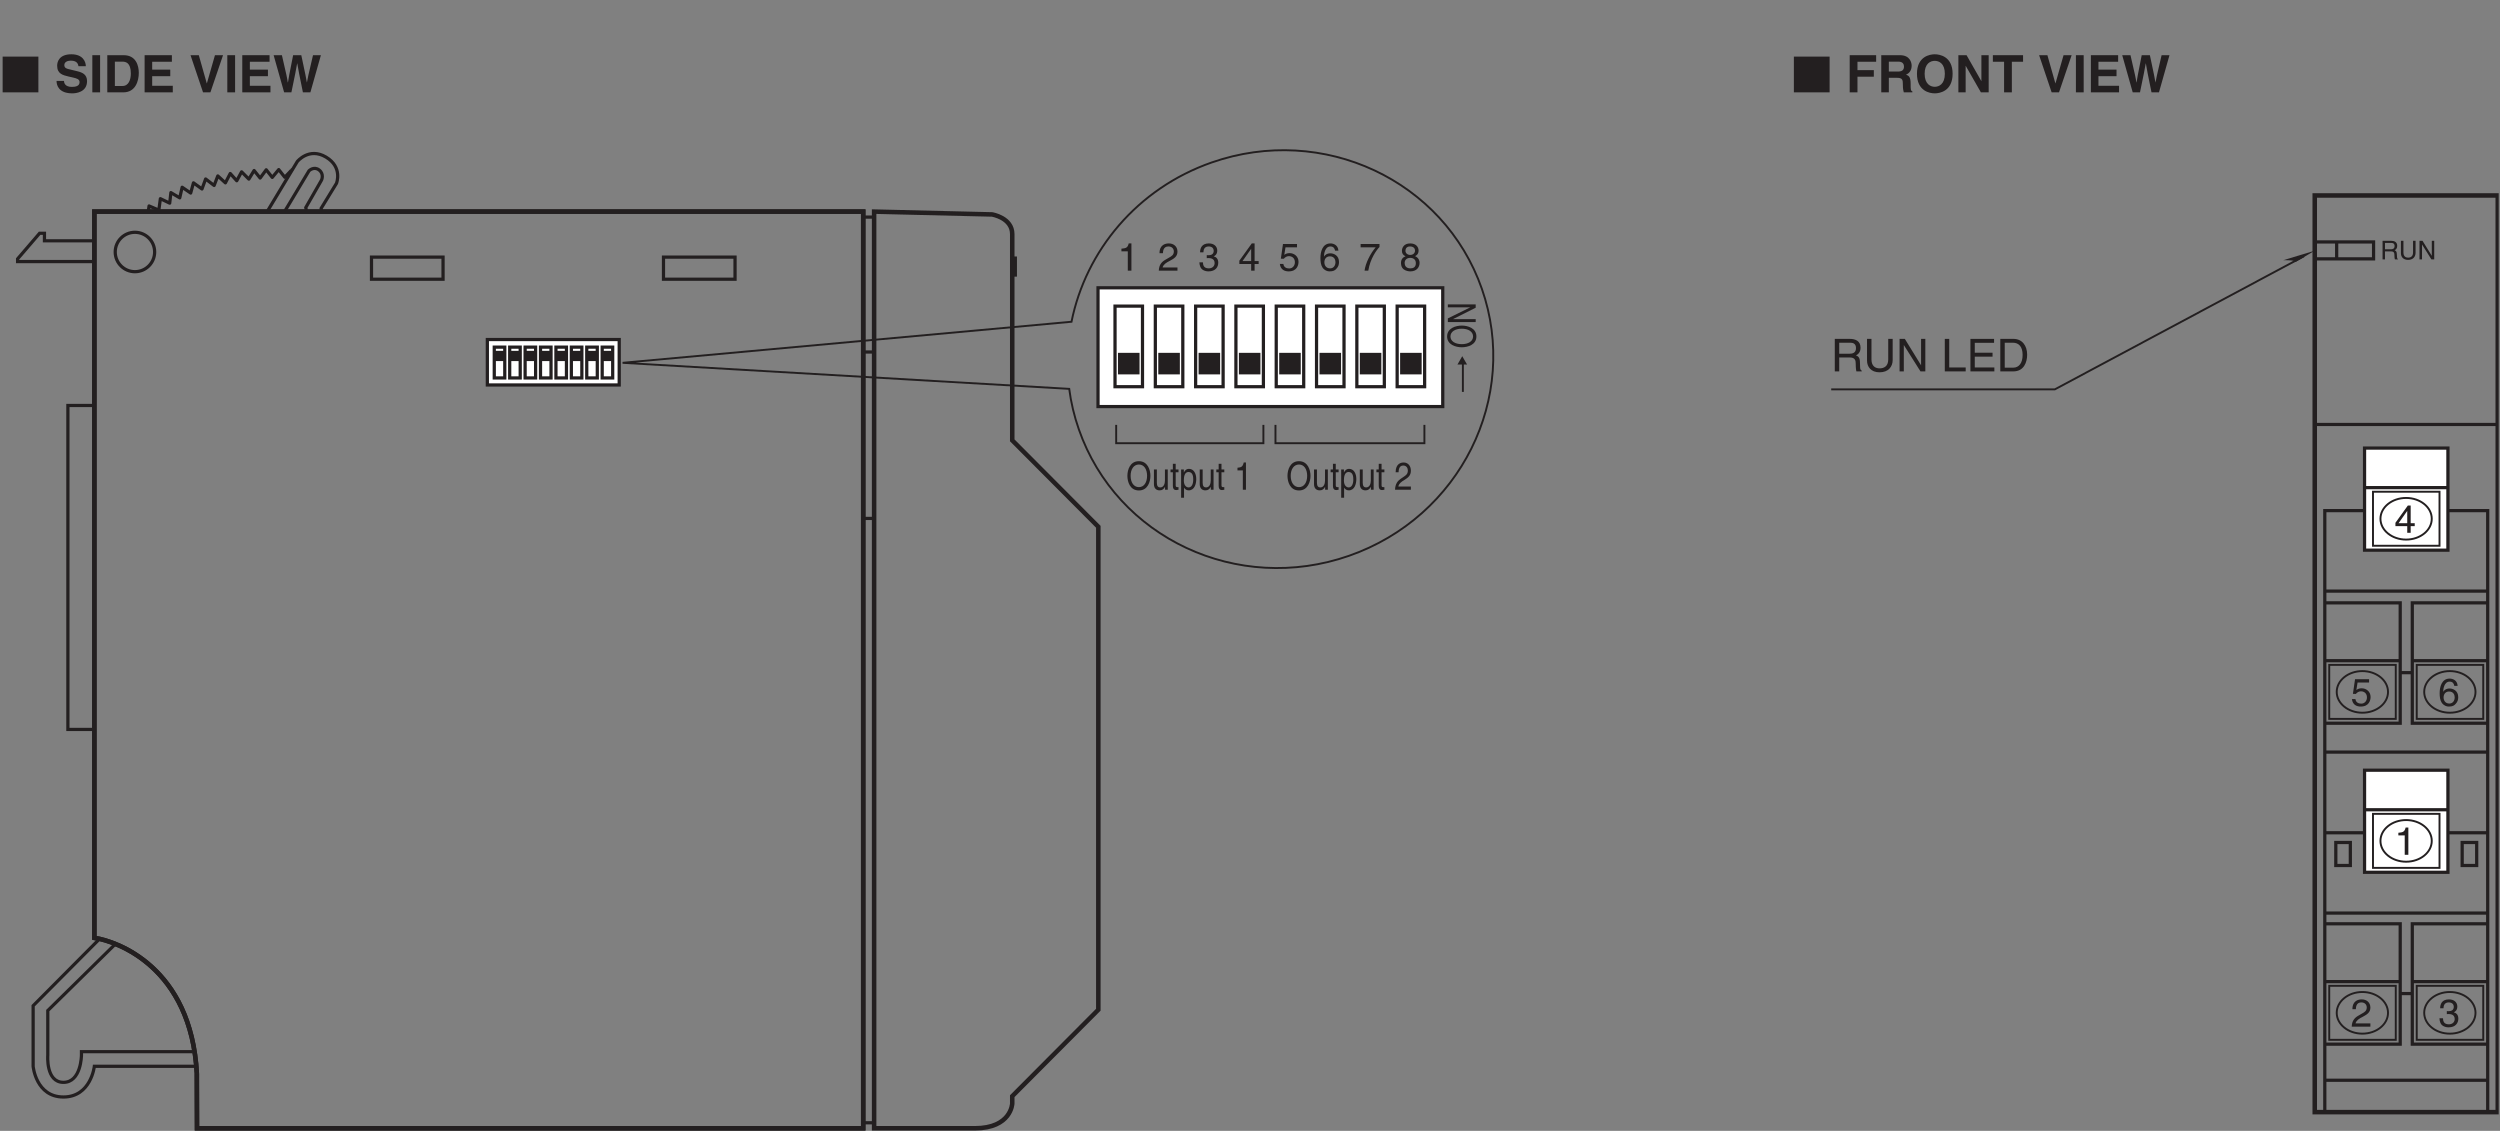 <?xml version="1.0" encoding="UTF-8"?>
<svg xmlns="http://www.w3.org/2000/svg" xmlns:xlink="http://www.w3.org/1999/xlink" width="386.83pt" height="174.98pt" viewBox="0 0 386.83 174.98" version="1.2">
<rect x="0" y="0" width="386.83" height="174.98" fill="#808080" stroke="none"/>
<defs>
<g>
<symbol overflow="visible" id="glyph0-0">
<path style="stroke:none;" d="M 0 0 L 2 0 L 2 -2.797 L 0 -2.797 Z M 1 -1.578 L 0.312 -2.594 L 1.688 -2.594 Z M 1.125 -1.406 L 1.797 -2.422 L 1.797 -0.375 Z M 0.312 -0.203 L 1 -1.219 L 1.688 -0.203 Z M 0.203 -2.422 L 0.875 -1.406 L 0.203 -0.375 Z M 0.203 -2.422 "/>
</symbol>
<symbol overflow="visible" id="glyph0-1">
<path style="stroke:none;" d="M 0.734 -1.234 L 1.688 -1.234 C 2.141 -1.234 2.188 -0.953 2.188 -0.719 C 2.188 -0.609 2.203 -0.172 2.266 0 L 2.734 0 L 2.734 -0.062 C 2.609 -0.125 2.594 -0.188 2.594 -0.359 L 2.562 -0.875 C 2.547 -1.266 2.391 -1.344 2.219 -1.406 C 2.406 -1.516 2.625 -1.672 2.625 -2.094 C 2.625 -2.703 2.156 -2.875 1.688 -2.875 L 0.359 -2.875 L 0.359 0 L 0.734 0 Z M 0.734 -2.547 L 1.703 -2.547 C 1.906 -2.547 2.219 -2.5 2.219 -2.062 C 2.219 -1.641 1.922 -1.562 1.641 -1.562 L 0.734 -1.562 Z M 0.734 -2.547 "/>
</symbol>
<symbol overflow="visible" id="glyph0-2">
<path style="stroke:none;" d="M 2.188 -2.875 L 2.188 -1.062 C 2.188 -0.438 1.781 -0.266 1.438 -0.266 C 1.078 -0.266 0.703 -0.438 0.703 -1.062 L 0.703 -2.875 L 0.312 -2.875 L 0.312 -0.953 C 0.312 -0.422 0.641 0.078 1.422 0.078 C 2.203 0.078 2.578 -0.422 2.578 -1.016 L 2.578 -2.875 Z M 2.188 -2.875 "/>
</symbol>
<symbol overflow="visible" id="glyph0-3">
<path style="stroke:none;" d="M 2.203 -0.547 L 0.766 -2.875 L 0.297 -2.875 L 0.297 0 L 0.688 0 L 0.688 -2.312 L 2.141 0 L 2.578 0 L 2.578 -2.875 L 2.203 -2.875 Z M 2.203 -0.547 "/>
</symbol>
<symbol overflow="visible" id="glyph1-0">
<path style="stroke:none;" d="M 0 0 L 3 0 L 3 -4.203 L 0 -4.203 Z M 1.5 -2.375 L 0.484 -3.906 L 2.516 -3.906 Z M 1.688 -2.094 L 2.703 -3.625 L 2.703 -0.562 Z M 0.484 -0.297 L 1.5 -1.828 L 2.516 -0.297 Z M 0.297 -3.625 L 1.312 -2.094 L 0.297 -0.562 Z M 0.297 -3.625 "/>
</symbol>
<symbol overflow="visible" id="glyph1-1">
<path style="stroke:none;" d="M 3.141 -1.031 L 3.141 -1.484 L 2.516 -1.484 L 2.516 -4.219 L 2.078 -4.219 L 0.156 -1.547 L 0.156 -1.031 L 1.984 -1.031 L 1.984 0 L 2.516 0 L 2.516 -1.031 Z M 1.984 -3.391 L 1.984 -1.484 L 0.641 -1.484 Z M 1.984 -3.391 "/>
</symbol>
<symbol overflow="visible" id="glyph1-2">
<path style="stroke:none;" d="M 1.344 -1.938 C 1.422 -1.938 1.5 -1.953 1.578 -1.953 C 1.938 -1.953 2.562 -1.891 2.562 -1.172 C 2.562 -0.688 2.188 -0.359 1.656 -0.359 C 0.859 -0.359 0.766 -0.891 0.75 -1.297 L 0.203 -1.297 C 0.234 -0.797 0.359 -0.312 0.828 -0.078 C 1.031 0.031 1.297 0.109 1.609 0.109 C 2.688 0.109 3.125 -0.547 3.125 -1.234 C 3.125 -1.812 2.844 -2.094 2.438 -2.219 L 2.438 -2.234 C 2.656 -2.312 2.969 -2.562 2.969 -3.109 C 2.969 -3.75 2.484 -4.219 1.672 -4.219 C 0.562 -4.219 0.312 -3.453 0.312 -2.844 L 0.828 -2.844 C 0.844 -3.125 0.891 -3.75 1.641 -3.75 C 2.281 -3.75 2.422 -3.328 2.422 -3.078 C 2.422 -2.547 2.031 -2.391 1.625 -2.391 C 1.531 -2.391 1.438 -2.391 1.344 -2.406 Z M 1.344 -1.938 "/>
</symbol>
<symbol overflow="visible" id="glyph1-3">
<path style="stroke:none;" d="M 0.797 -2.703 C 0.812 -3 0.844 -3.75 1.641 -3.75 C 2.266 -3.75 2.484 -3.312 2.484 -2.984 C 2.484 -2.438 2.156 -2.25 1.703 -2 L 1.141 -1.672 C 0.578 -1.344 0.188 -0.875 0.156 0 L 3.047 0 L 3.047 -0.5 L 0.75 -0.5 C 0.781 -0.656 0.906 -0.984 1.469 -1.312 L 1.906 -1.547 C 2.547 -1.891 3.047 -2.203 3.047 -2.953 C 3.047 -3.75 2.453 -4.219 1.719 -4.219 C 1.266 -4.219 0.266 -4.078 0.266 -2.703 Z M 0.797 -2.703 "/>
</symbol>
<symbol overflow="visible" id="glyph1-4">
<path style="stroke:none;" d="M 2.156 -4.219 L 1.734 -4.219 C 1.578 -3.531 1.297 -3.469 0.609 -3.406 L 0.609 -3 L 1.594 -3 L 1.594 0 L 2.156 0 Z M 2.156 -4.219 "/>
</symbol>
<symbol overflow="visible" id="glyph1-5">
<path style="stroke:none;" d="M 3.016 -3.094 C 2.969 -3.953 2.281 -4.219 1.781 -4.219 C 0.531 -4.219 0.234 -2.891 0.234 -1.969 C 0.234 -1.406 0.297 -0.891 0.547 -0.5 C 0.859 -0.031 1.312 0.109 1.641 0.109 C 2.234 0.109 2.484 -0.047 2.703 -0.297 C 3 -0.609 3.109 -0.922 3.109 -1.344 C 3.109 -2.359 2.297 -2.688 1.781 -2.688 C 1.219 -2.688 0.922 -2.406 0.781 -2.172 L 0.781 -2.188 C 0.781 -2.625 0.953 -3.75 1.781 -3.75 C 2.234 -3.75 2.438 -3.469 2.5 -3.094 Z M 0.844 -1.297 C 0.844 -1.797 1.125 -2.219 1.703 -2.219 C 2.359 -2.219 2.562 -1.703 2.562 -1.328 C 2.562 -0.75 2.234 -0.359 1.734 -0.359 C 1.109 -0.359 0.844 -0.844 0.844 -1.297 Z M 0.844 -1.297 "/>
</symbol>
<symbol overflow="visible" id="glyph1-6">
<path style="stroke:none;" d="M 1.062 -3.609 L 2.844 -3.609 L 2.844 -4.125 L 0.672 -4.125 L 0.344 -1.859 L 0.797 -1.844 C 1 -2.094 1.281 -2.25 1.578 -2.25 C 2.109 -2.25 2.516 -1.906 2.516 -1.312 C 2.516 -0.781 2.172 -0.344 1.625 -0.344 C 1.156 -0.344 0.797 -0.562 0.734 -1.047 L 0.188 -1.047 C 0.297 -0.109 1 0.109 1.547 0.109 C 2.875 0.109 3.078 -0.906 3.078 -1.375 C 3.078 -2.234 2.375 -2.719 1.703 -2.719 C 1.312 -2.719 1.062 -2.594 0.875 -2.453 Z M 1.062 -3.609 "/>
</symbol>
<symbol overflow="visible" id="glyph1-7">
<path style="stroke:none;" d="M 0.219 -3.609 L 2.547 -3.609 C 1.734 -2.672 0.969 -1.156 0.828 0 L 1.406 0 C 1.703 -1.891 2.719 -3.234 3.141 -3.672 L 3.141 -4.125 L 0.219 -4.125 Z M 0.219 -3.609 "/>
</symbol>
<symbol overflow="visible" id="glyph1-8">
<path style="stroke:none;" d="M 2.953 -3.125 C 2.953 -3.625 2.594 -4.219 1.656 -4.219 C 0.641 -4.219 0.375 -3.5 0.375 -3.062 C 0.375 -2.656 0.578 -2.375 0.938 -2.234 C 0.5 -2.062 0.234 -1.734 0.234 -1.219 C 0.234 -1.016 0.234 -0.547 0.656 -0.203 C 1 0.047 1.438 0.109 1.672 0.109 C 2.672 0.109 3.109 -0.547 3.109 -1.219 C 3.109 -1.531 2.984 -2 2.406 -2.25 C 2.594 -2.344 2.953 -2.531 2.953 -3.125 Z M 1.656 -1.984 C 2.141 -1.984 2.531 -1.734 2.531 -1.156 C 2.531 -0.5 2.078 -0.359 1.688 -0.359 C 0.953 -0.359 0.797 -0.859 0.797 -1.203 C 0.797 -1.594 1.062 -1.984 1.656 -1.984 Z M 1.656 -2.438 C 1.266 -2.438 0.922 -2.688 0.922 -3.078 C 0.922 -3.359 1.062 -3.75 1.625 -3.75 C 2.234 -3.75 2.406 -3.375 2.406 -3.109 C 2.406 -2.734 2.109 -2.438 1.656 -2.438 Z M 1.656 -2.438 "/>
</symbol>
<symbol overflow="visible" id="glyph2-0">
<path style="stroke:none;" d="M 0 0 L 3.5 0 L 3.5 -4.906 L 0 -4.906 Z M 1.75 -2.766 L 0.562 -4.547 L 2.938 -4.547 Z M 1.953 -2.453 L 3.156 -4.234 L 3.156 -0.672 Z M 0.562 -0.344 L 1.75 -2.141 L 2.938 -0.344 Z M 0.344 -4.234 L 1.547 -2.453 L 0.344 -0.672 Z M 0.344 -4.234 "/>
</symbol>
<symbol overflow="visible" id="glyph2-1">
<path style="stroke:none;" d="M 1.297 -2.156 L 2.938 -2.156 C 3.75 -2.156 3.844 -1.672 3.844 -1.266 C 3.844 -1.078 3.859 -0.312 3.953 0 L 4.781 0 L 4.781 -0.109 C 4.578 -0.234 4.547 -0.344 4.531 -0.609 L 4.5 -1.531 C 4.469 -2.219 4.172 -2.359 3.891 -2.469 C 4.219 -2.656 4.594 -2.938 4.594 -3.672 C 4.594 -4.734 3.766 -5.031 2.938 -5.031 L 0.609 -5.031 L 0.609 0 L 1.297 0 Z M 1.297 -4.438 L 2.984 -4.438 C 3.328 -4.438 3.891 -4.375 3.891 -3.609 C 3.891 -2.859 3.359 -2.734 2.875 -2.734 L 1.297 -2.734 Z M 1.297 -4.438 "/>
</symbol>
<symbol overflow="visible" id="glyph2-2">
<path style="stroke:none;" d="M 3.828 -5.031 L 3.828 -1.844 C 3.828 -0.75 3.125 -0.469 2.5 -0.469 C 1.891 -0.469 1.234 -0.766 1.234 -1.859 L 1.234 -5.031 L 0.547 -5.031 L 0.547 -1.672 C 0.547 -0.734 1.141 0.141 2.484 0.141 C 3.859 0.141 4.516 -0.734 4.516 -1.766 L 4.516 -5.031 Z M 3.828 -5.031 "/>
</symbol>
<symbol overflow="visible" id="glyph2-3">
<path style="stroke:none;" d="M 3.859 -0.969 L 3.844 -0.969 L 1.344 -5.031 L 0.531 -5.031 L 0.531 0 L 1.188 0 L 1.188 -4.062 L 1.203 -4.062 L 3.766 0 L 4.516 0 L 4.516 -5.031 L 3.859 -5.031 Z M 3.859 -0.969 "/>
</symbol>
<symbol overflow="visible" id="glyph2-4">
<path style="stroke:none;" d=""/>
</symbol>
<symbol overflow="visible" id="glyph2-5">
<path style="stroke:none;" d="M 1.219 -5.031 L 0.531 -5.031 L 0.531 0 L 3.766 0 L 3.766 -0.609 L 1.219 -0.609 Z M 1.219 -5.031 "/>
</symbol>
<symbol overflow="visible" id="glyph2-6">
<path style="stroke:none;" d="M 4.312 -0.609 L 1.281 -0.609 L 1.281 -2.281 L 4.031 -2.281 L 4.031 -2.891 L 1.281 -2.891 L 1.281 -4.422 L 4.266 -4.422 L 4.266 -5.031 L 0.609 -5.031 L 0.609 0 L 4.312 0 Z M 4.312 -0.609 "/>
</symbol>
<symbol overflow="visible" id="glyph2-7">
<path style="stroke:none;" d="M 0.562 0 L 2.578 0 C 4.234 0 4.719 -1.453 4.719 -2.578 C 4.719 -4.031 3.906 -5.031 2.609 -5.031 L 0.562 -5.031 Z M 1.25 -4.438 L 2.516 -4.438 C 3.438 -4.438 4.016 -3.812 4.016 -2.547 C 4.016 -1.281 3.438 -0.578 2.562 -0.578 L 1.25 -0.578 Z M 1.25 -4.438 "/>
</symbol>
<symbol overflow="visible" id="glyph3-0">
<path style="stroke:none;" d="M 0 0 L 0 -2.406 L -4.203 -2.406 L -4.203 0 Z M -2.375 -1.203 L -3.906 -0.391 L -3.906 -2.016 Z M -2.094 -1.344 L -3.625 -2.156 L -0.562 -2.156 Z M -0.297 -0.391 L -1.828 -1.203 L -0.297 -2.016 Z M -3.625 -0.234 L -2.094 -1.062 L -0.562 -0.234 Z M -3.625 -0.234 "/>
</symbol>
<symbol overflow="visible" id="glyph3-1">
<path style="stroke:none;" d="M -2.156 -3.062 C -1.141 -3.062 -0.406 -2.609 -0.406 -1.859 C -0.406 -1.125 -1.141 -0.672 -2.156 -0.672 C -3.172 -0.672 -3.906 -1.125 -3.906 -1.859 C -3.906 -2.609 -3.172 -3.062 -2.156 -3.062 Z M -2.156 -3.547 C -3.078 -3.547 -4.422 -3.156 -4.422 -1.859 C -4.422 -0.578 -3.078 -0.188 -2.156 -0.188 C -1.219 -0.188 0.109 -0.578 0.109 -1.859 C 0.109 -3.156 -1.219 -3.547 -2.156 -3.547 Z M -2.156 -3.547 "/>
</symbol>
<symbol overflow="visible" id="glyph3-2">
<path style="stroke:none;" d="M -0.828 -2.641 L -4.312 -0.922 L -4.312 -0.359 L 0 -0.359 L 0 -0.812 L -3.484 -0.812 L -3.484 -0.828 L 0 -2.578 L 0 -3.094 L -4.312 -3.094 L -4.312 -2.641 Z M -0.828 -2.641 "/>
</symbol>
<symbol overflow="visible" id="glyph4-0">
<path style="stroke:none;" d="M 0 0 L 2.547 0 L 2.547 -4.203 L 0 -4.203 Z M 1.281 -2.375 L 0.406 -3.906 L 2.141 -3.906 Z M 1.422 -2.094 L 2.297 -3.625 L 2.297 -0.562 Z M 0.406 -0.297 L 1.281 -1.828 L 2.141 -0.297 Z M 0.25 -3.625 L 1.125 -2.094 L 0.25 -0.562 Z M 0.25 -3.625 "/>
</symbol>
<symbol overflow="visible" id="glyph4-1">
<path style="stroke:none;" d="M 3.25 -2.156 C 3.25 -1.141 2.781 -0.406 1.984 -0.406 C 1.188 -0.406 0.703 -1.141 0.703 -2.156 C 0.703 -3.172 1.188 -3.906 1.984 -3.906 C 2.781 -3.906 3.25 -3.172 3.25 -2.156 Z M 3.766 -2.156 C 3.766 -3.078 3.344 -4.422 1.984 -4.422 C 0.609 -4.422 0.203 -3.078 0.203 -2.156 C 0.203 -1.219 0.609 0.109 1.984 0.109 C 3.344 0.109 3.766 -1.219 3.766 -2.156 Z M 3.766 -2.156 "/>
</symbol>
<symbol overflow="visible" id="glyph4-2">
<path style="stroke:none;" d="M 2.484 0 L 2.484 -3.141 L 2.047 -3.141 L 2.047 -1.406 C 2.047 -0.953 1.875 -0.359 1.312 -0.359 C 1.016 -0.359 0.797 -0.547 0.797 -1.062 L 0.797 -3.141 L 0.344 -3.141 L 0.344 -0.875 C 0.344 -0.125 0.812 0.094 1.219 0.094 C 1.641 0.094 1.875 -0.109 2.062 -0.469 L 2.062 0 Z M 2.484 0 "/>
</symbol>
<symbol overflow="visible" id="glyph4-3">
<path style="stroke:none;" d="M 1.312 -2.703 L 1.312 -3.141 L 0.875 -3.141 L 0.875 -4.016 L 0.438 -4.016 L 0.438 -3.141 L 0.078 -3.141 L 0.078 -2.703 L 0.438 -2.703 L 0.438 -0.625 C 0.438 -0.25 0.531 0.047 0.969 0.047 C 1.016 0.047 1.141 0.016 1.312 0 L 1.312 -0.406 L 1.156 -0.406 C 1.062 -0.406 0.875 -0.406 0.875 -0.656 L 0.875 -2.703 Z M 1.312 -2.703 "/>
</symbol>
<symbol overflow="visible" id="glyph4-4">
<path style="stroke:none;" d="M 0.719 -1.422 C 0.719 -1.938 0.797 -2.75 1.438 -2.75 C 2.141 -2.75 2.172 -1.984 2.172 -1.578 C 2.172 -0.891 1.938 -0.359 1.453 -0.359 C 1.172 -0.359 0.719 -0.594 0.719 -1.422 Z M 0.297 1.234 L 0.75 1.234 L 0.75 -0.328 C 0.875 -0.109 1.109 0.094 1.469 0.094 C 2.375 0.094 2.641 -0.906 2.641 -1.656 C 2.641 -2.547 2.234 -3.234 1.516 -3.234 C 1.047 -3.234 0.828 -2.875 0.734 -2.688 L 0.719 -2.688 L 0.719 -3.141 L 0.297 -3.141 Z M 0.297 1.234 "/>
</symbol>
<symbol overflow="visible" id="glyph4-5">
<path style="stroke:none;" d=""/>
</symbol>
<symbol overflow="visible" id="glyph4-6">
<path style="stroke:none;" d="M 1.828 -4.219 L 1.484 -4.219 C 1.328 -3.531 1.094 -3.469 0.516 -3.406 L 0.516 -3 L 1.344 -3 L 1.344 0 L 1.828 0 Z M 1.828 -4.219 "/>
</symbol>
<symbol overflow="visible" id="glyph4-7">
<path style="stroke:none;" d="M 0.672 -2.703 C 0.688 -3 0.719 -3.75 1.391 -3.75 C 1.922 -3.75 2.109 -3.312 2.109 -2.984 C 2.109 -2.438 1.828 -2.25 1.453 -2 L 0.969 -1.672 C 0.5 -1.344 0.156 -0.875 0.125 0 L 2.578 0 L 2.578 -0.5 L 0.641 -0.5 C 0.656 -0.656 0.766 -0.984 1.25 -1.312 L 1.625 -1.547 C 2.156 -1.891 2.578 -2.203 2.578 -2.953 C 2.578 -3.75 2.078 -4.219 1.469 -4.219 C 1.078 -4.219 0.219 -4.078 0.219 -2.703 Z M 0.672 -2.703 "/>
</symbol>
<symbol overflow="visible" id="glyph5-0">
<path style="stroke:none;" d="M 0 0 L 4 0 L 4 -5.594 L 0 -5.594 Z M 2 -3.156 L 0.641 -5.203 L 3.359 -5.203 Z M 2.234 -2.797 L 3.594 -4.844 L 3.594 -0.766 Z M 0.641 -0.406 L 2 -2.438 L 3.359 -0.406 Z M 0.406 -4.844 L 1.766 -2.797 L 0.406 -0.766 Z M 0.406 -4.844 "/>
</symbol>
<symbol overflow="visible" id="glyph5-1">
<path style="stroke:none;" d="M 5.812 0 L 5.812 -5.531 L 0.281 -5.531 L 0.281 0 Z M 5.812 0 "/>
</symbol>
<symbol overflow="visible" id="glyph5-2">
<path style="stroke:none;" d=""/>
</symbol>
<symbol overflow="visible" id="glyph6-0">
<path style="stroke:none;" d="M 0 0 L 4 0 L 4 -5.594 L 0 -5.594 Z M 2 -3.156 L 0.641 -5.203 L 3.359 -5.203 Z M 2.234 -2.797 L 3.594 -4.844 L 3.594 -0.766 Z M 0.641 -0.406 L 2 -2.438 L 3.359 -0.406 Z M 0.406 -4.844 L 1.766 -2.797 L 0.406 -0.766 Z M 0.406 -4.844 "/>
</symbol>
<symbol overflow="visible" id="glyph6-1">
<path style="stroke:none;" d="M 0.312 -1.766 C 0.312 -1.062 0.672 0.156 2.766 0.156 C 3.266 0.156 5.031 0 5.031 -1.734 C 5.031 -2.766 4.312 -3.078 3.531 -3.266 L 2.125 -3.609 C 1.891 -3.672 1.516 -3.766 1.516 -4.219 C 1.516 -4.734 2.062 -4.906 2.516 -4.906 C 3.562 -4.906 3.656 -4.297 3.703 -4.047 L 4.844 -4.047 C 4.844 -4.75 4.375 -5.891 2.609 -5.891 C 0.75 -5.891 0.406 -4.766 0.406 -4.125 C 0.406 -2.859 1.297 -2.656 2.219 -2.438 L 2.844 -2.297 C 3.453 -2.156 3.875 -2.031 3.875 -1.578 C 3.875 -0.969 3.25 -0.844 2.688 -0.844 C 1.625 -0.844 1.469 -1.453 1.469 -1.766 Z M 0.312 -1.766 "/>
</symbol>
<symbol overflow="visible" id="glyph6-2">
<path style="stroke:none;" d="M 1.719 -5.75 L 0.516 -5.75 L 0.516 0 L 1.719 0 Z M 1.719 -5.75 "/>
</symbol>
<symbol overflow="visible" id="glyph6-3">
<path style="stroke:none;" d="M 0.609 0 L 3.094 0 C 4.984 0 5.484 -1.781 5.484 -3.016 C 5.484 -4.094 5.078 -5.75 3.141 -5.75 L 0.609 -5.75 Z M 1.781 -4.75 L 2.938 -4.75 C 3.453 -4.75 4.25 -4.609 4.25 -2.922 C 4.25 -1.969 3.922 -0.984 2.953 -0.984 L 1.781 -0.984 Z M 1.781 -4.75 "/>
</symbol>
<symbol overflow="visible" id="glyph6-4">
<path style="stroke:none;" d="M 4.828 -5.75 L 0.609 -5.75 L 0.609 0 L 4.969 0 L 4.969 -1.016 L 1.781 -1.016 L 1.781 -2.5 L 4.578 -2.5 L 4.578 -3.516 L 1.781 -3.516 L 1.781 -4.734 L 4.828 -4.734 Z M 4.828 -5.75 "/>
</symbol>
<symbol overflow="visible" id="glyph6-5">
<path style="stroke:none;" d=""/>
</symbol>
<symbol overflow="visible" id="glyph6-6">
<path style="stroke:none;" d="M 2.688 -1.391 L 2.672 -1.391 L 1.438 -5.75 L 0.156 -5.75 L 2.094 0 L 3.234 0 L 5.188 -5.75 L 3.938 -5.75 Z M 2.688 -1.391 "/>
</symbol>
<symbol overflow="visible" id="glyph6-7">
<path style="stroke:none;" d="M 1.75 0 L 2.875 0 C 3.484 -2.953 3.578 -3.375 3.766 -4.484 L 3.781 -4.484 C 3.969 -3.375 4.078 -2.812 4.656 0 L 5.812 0 L 7.438 -5.75 L 6.219 -5.75 C 5.469 -2.578 5.375 -2.094 5.281 -1.547 L 5.266 -1.547 C 5.141 -2.281 5.078 -2.594 4.406 -5.75 L 3.141 -5.75 C 2.531 -2.734 2.438 -2.141 2.344 -1.547 L 2.312 -1.547 C 2.219 -2.203 2.141 -2.594 1.406 -5.75 L 0.125 -5.75 Z M 1.75 0 "/>
</symbol>
<symbol overflow="visible" id="glyph6-8">
<path style="stroke:none;" d="M 1.812 -2.422 L 4.344 -2.422 L 4.344 -3.438 L 1.812 -3.438 L 1.812 -4.734 L 4.703 -4.734 L 4.703 -5.75 L 0.609 -5.75 L 0.609 0 L 1.812 0 Z M 1.812 -2.422 "/>
</symbol>
<symbol overflow="visible" id="glyph6-9">
<path style="stroke:none;" d="M 0.609 0 L 1.781 0 L 1.781 -2.25 L 3.031 -2.25 C 3.906 -2.25 3.953 -1.938 3.953 -1.156 C 3.953 -0.562 4.016 -0.266 4.094 0 L 5.422 0 L 5.422 -0.156 C 5.156 -0.25 5.156 -0.453 5.156 -1.297 C 5.156 -2.375 4.906 -2.547 4.438 -2.75 C 5 -2.938 5.312 -3.484 5.312 -4.125 C 5.312 -4.609 5.047 -5.75 3.516 -5.75 L 0.609 -5.75 Z M 1.781 -3.219 L 1.781 -4.75 L 3.281 -4.75 C 3.984 -4.75 4.125 -4.297 4.125 -4 C 4.125 -3.438 3.812 -3.219 3.188 -3.219 Z M 1.781 -3.219 "/>
</symbol>
<symbol overflow="visible" id="glyph6-10">
<path style="stroke:none;" d="M 0.359 -2.875 C 0.359 -0.172 2.359 0.156 3.109 0.156 C 3.875 0.156 5.875 -0.172 5.875 -2.875 C 5.875 -5.562 3.875 -5.891 3.109 -5.891 C 2.359 -5.891 0.359 -5.562 0.359 -2.875 Z M 1.547 -2.875 C 1.547 -4.484 2.469 -4.875 3.109 -4.875 C 3.766 -4.875 4.672 -4.484 4.672 -2.875 C 4.672 -1.266 3.766 -0.859 3.109 -0.859 C 2.469 -0.859 1.547 -1.266 1.547 -2.875 Z M 1.547 -2.875 "/>
</symbol>
<symbol overflow="visible" id="glyph6-11">
<path style="stroke:none;" d="M 4.109 -1.75 L 4.094 -1.75 L 1.812 -5.75 L 0.547 -5.75 L 0.547 0 L 1.672 0 L 1.672 -4.094 L 1.688 -4.094 L 4.031 0 L 5.234 0 L 5.234 -5.75 L 4.109 -5.75 Z M 4.109 -1.75 "/>
</symbol>
<symbol overflow="visible" id="glyph6-12">
<path style="stroke:none;" d="M 3.047 -4.734 L 4.781 -4.734 L 4.781 -5.75 L 0.109 -5.75 L 0.109 -4.734 L 1.844 -4.734 L 1.844 0 L 3.047 0 Z M 3.047 -4.734 "/>
</symbol>
</g>
<clipPath id="clip1">
  <path d="M 10 28 L 138 28 L 138 174.93 L 10 174.93 Z M 10 28 "/>
</clipPath>
<clipPath id="clip2">
  <path d="M 357 29 L 386.629 29 L 386.629 173 L 357 173 Z M 357 29 "/>
</clipPath>
<clipPath id="clip3">
  <path d="M 357 65 L 386.629 65 L 386.629 66 L 357 66 Z M 357 65 "/>
</clipPath>
<clipPath id="clip4">
  <path d="M 131 28 L 174 28 L 174 174.93 L 131 174.93 Z M 131 28 "/>
</clipPath>
<clipPath id="clip5">
  <path d="M 10 28 L 138 28 L 138 174.93 L 10 174.93 Z M 10 28 "/>
</clipPath>
</defs>
<g id="surface1">
<path style="fill:none;stroke-width:5;stroke-linecap:butt;stroke-linejoin:miter;stroke:rgb(13.73%,12.16%,12.549%);stroke-opacity:1;stroke-miterlimit:4;" d="M 3581.651 1348.775 L 3672.668 1348.775 L 3672.668 1374.959 L 3581.651 1374.959 Z M 3581.651 1348.775 " transform="matrix(0.1,0,0,-0.1,-0,174.932)"/>
<path style="fill:none;stroke-width:5;stroke-linecap:butt;stroke-linejoin:miter;stroke:rgb(13.73%,12.16%,12.549%);stroke-opacity:1;stroke-miterlimit:4;" d="M 3615.573 1348.775 L 3615.573 1374.959 " transform="matrix(0.1,0,0,-0.1,-0,174.932)"/>
<g clip-path="url(#clip1)" clip-rule="nonzero">
<path style="fill:none;stroke-width:7;stroke-linecap:butt;stroke-linejoin:miter;stroke:rgb(13.73%,12.16%,12.549%);stroke-opacity:1;stroke-miterlimit:4;" d="M 304.587 88.144 C 295.755 252.942 180.978 292.96 146.002 298.158 L 146.002 1421.893 L 1335.665 1421.893 L 1335.665 3.497 L 304.821 3.497 C 304.821 3.497 304.509 89.746 304.587 88.144 Z M 304.587 88.144 " transform="matrix(0.1,0,0,-0.1,-0,174.932)"/>
</g>
<path style="fill:none;stroke-width:5;stroke-linecap:butt;stroke-linejoin:miter;stroke:rgb(13.73%,12.16%,12.549%);stroke-opacity:1;stroke-miterlimit:4;" d="M 146.002 1344.594 L 27.239 1344.594 L 27.239 1348.775 L 61.277 1388.363 L 68.78 1388.363 L 68.78 1376.717 L 146.002 1376.717 " transform="matrix(0.1,0,0,-0.1,-0,174.932)"/>
<path style="fill:none;stroke-width:5;stroke-linecap:butt;stroke-linejoin:miter;stroke:rgb(13.73%,12.16%,12.549%);stroke-opacity:1;stroke-miterlimit:4;" d="M 105.046 620.643 L 146.002 620.643 L 146.002 1121.918 L 105.046 1121.918 Z M 105.046 620.643 " transform="matrix(0.1,0,0,-0.1,-0,174.932)"/>
<path style="fill:none;stroke-width:5;stroke-linecap:butt;stroke-linejoin:miter;stroke:rgb(13.73%,12.16%,12.549%);stroke-opacity:1;stroke-miterlimit:4;" d="M 208.764 1328.923 C 191.959 1328.923 178.281 1342.562 178.281 1359.405 C 178.281 1376.248 191.959 1389.887 208.764 1389.887 C 225.607 1389.887 239.285 1376.248 239.285 1359.405 C 239.285 1342.562 225.607 1328.923 208.764 1328.923 Z M 208.764 1328.923 " transform="matrix(0.1,0,0,-0.1,-0,174.932)"/>
<path style="fill:none;stroke-width:5;stroke-linecap:butt;stroke-linejoin:miter;stroke:rgb(13.73%,12.16%,12.549%);stroke-opacity:1;stroke-miterlimit:4;" d="M 413.776 1422.519 L 460.046 1499.388 C 460.046 1499.388 478.14 1521.898 504.401 1506.266 C 530.663 1490.635 520.658 1465.663 520.658 1465.663 L 496.898 1426.896 L 497.523 1421.893 " transform="matrix(0.1,0,0,-0.1,-0,174.932)"/>
<path style="fill:none;stroke-width:5;stroke-linecap:butt;stroke-linejoin:miter;stroke:rgb(13.73%,12.16%,12.549%);stroke-opacity:1;stroke-miterlimit:4;" d="M 440.662 1422.519 L 478.14 1485.046 C 478.14 1485.046 485.643 1492.549 493.772 1486.297 C 501.9 1480.044 497.523 1470.665 497.523 1470.665 L 473.138 1428.146 L 474.388 1421.893 " transform="matrix(0.1,0,0,-0.1,-0,174.932)"/>
<path style="fill:none;stroke-width:5;stroke-linecap:butt;stroke-linejoin:round;stroke:rgb(13.73%,12.16%,12.549%);stroke-opacity:1;stroke-miterlimit:4;" d="M 451.292 1486.297 C 451.917 1486.883 440.662 1475.042 440.662 1475.042 L 431.283 1486.922 L 421.279 1474.846 L 411.939 1486.609 L 402.521 1473.83 L 393.181 1485.476 L 385.052 1472.189 L 373.836 1483.444 L 366.333 1469.649 L 356.25 1480.865 L 348.747 1466.405 L 337.023 1477.113 L 331.317 1462.341 L 318.187 1472.384 L 312.52 1456.909 L 299.35 1466.405 L 295.051 1450.617 L 281.843 1459.605 L 278.13 1443.192 L 264.413 1451.281 L 262.576 1434.985 L 248.156 1441.902 L 245.772 1424.199 L 230.648 1430.647 L 229.398 1421.893 " transform="matrix(0.1,0,0,-0.1,-0,174.932)"/>
<path style="fill:none;stroke-width:5;stroke-linecap:butt;stroke-linejoin:miter;stroke:rgb(13.73%,12.16%,12.549%);stroke-opacity:1;stroke-miterlimit:4;" d="M 1353.133 12.016 L 1335.665 12.016 " transform="matrix(0.1,0,0,-0.1,-0,174.932)"/>
<path style="fill:none;stroke-width:5;stroke-linecap:butt;stroke-linejoin:miter;stroke:rgb(13.73%,12.16%,12.549%);stroke-opacity:1;stroke-miterlimit:4;" d="M 1353.133 1413.413 L 1335.665 1413.413 " transform="matrix(0.1,0,0,-0.1,-0,174.932)"/>
<path style="fill:none;stroke-width:5;stroke-linecap:butt;stroke-linejoin:miter;stroke:rgb(13.73%,12.16%,12.549%);stroke-opacity:1;stroke-miterlimit:4;" d="M 1353.133 1204.65 L 1335.665 1204.65 " transform="matrix(0.1,0,0,-0.1,-0,174.932)"/>
<path style="fill:none;stroke-width:5;stroke-linecap:butt;stroke-linejoin:miter;stroke:rgb(13.73%,12.16%,12.549%);stroke-opacity:1;stroke-miterlimit:4;" d="M 1353.133 947.154 L 1335.665 947.154 " transform="matrix(0.1,0,0,-0.1,-0,174.932)"/>
<path style="fill:none;stroke-width:5;stroke-linecap:butt;stroke-linejoin:miter;stroke:rgb(13.73%,12.16%,12.549%);stroke-opacity:1;stroke-miterlimit:4;" d="M 1566.274 1323.764 L 1571.042 1323.764 L 1571.042 1349.948 L 1566.274 1349.948 Z M 1566.274 1323.764 " transform="matrix(0.1,0,0,-0.1,-0,174.932)"/>
<path style="fill:none;stroke-width:5;stroke-linecap:butt;stroke-linejoin:miter;stroke:rgb(13.73%,12.16%,12.549%);stroke-opacity:1;stroke-miterlimit:4;" d="M 1026.623 1317.277 L 1137.336 1317.277 L 1137.336 1351.472 L 1026.623 1351.472 Z M 1026.623 1317.277 " transform="matrix(0.1,0,0,-0.1,-0,174.932)"/>
<path style="fill:none;stroke-width:5;stroke-linecap:butt;stroke-linejoin:miter;stroke:rgb(13.73%,12.16%,12.549%);stroke-opacity:1;stroke-miterlimit:4;" d="M 574.823 1317.277 L 685.536 1317.277 L 685.536 1351.472 L 574.823 1351.472 Z M 574.823 1317.277 " transform="matrix(0.1,0,0,-0.1,-0,174.932)"/>
<path style="fill:none;stroke-width:5;stroke-linecap:butt;stroke-linejoin:miter;stroke:rgb(13.73%,12.16%,12.549%);stroke-opacity:1;stroke-miterlimit:4;" d="M 153.153 295.657 L 51.273 193.151 L 51.273 99.398 C 51.273 99.398 55.571 51.917 98.168 51.917 C 140.726 51.917 146.002 99.398 146.002 99.398 L 304.392 99.398 " transform="matrix(0.1,0,0,-0.1,-0,174.932)"/>
<path style="fill:none;stroke-width:5;stroke-linecap:butt;stroke-linejoin:miter;stroke:rgb(13.73%,12.16%,12.549%);stroke-opacity:1;stroke-miterlimit:4;" d="M 177.617 287.723 L 73.939 185.647 L 73.939 116.476 C 73.939 116.476 70.578 74.583 98.168 74.583 C 125.719 74.583 126.032 116.476 126.032 116.476 L 126.032 122.065 L 298.217 122.065 " transform="matrix(0.1,0,0,-0.1,-0,174.932)"/>
<g style="fill:rgb(13.73%,12.16%,12.549%);fill-opacity:1;">
  <use xlink:href="#glyph0-1" x="368.3" y="40.135"/>
  <use xlink:href="#glyph0-2" x="371.187" y="40.135"/>
  <use xlink:href="#glyph0-3" x="374.074" y="40.135"/>
</g>
<path style="fill:none;stroke-width:5;stroke-linecap:butt;stroke-linejoin:miter;stroke:rgb(13.73%,12.16%,12.549%);stroke-opacity:1;stroke-miterlimit:4;" d="M 3849.269 28.508 L 3849.269 959.229 L 3597.205 959.229 L 3597.205 28.508 " transform="matrix(0.1,0,0,-0.1,-0,174.932)"/>
<path style="fill-rule:nonzero;fill:rgb(100%,100%,100%);fill-opacity:1;stroke-width:5;stroke-linecap:butt;stroke-linejoin:miter;stroke:rgb(13.73%,12.16%,12.549%);stroke-opacity:1;stroke-miterlimit:4;" d="M 3658.717 898.031 L 3787.719 898.031 L 3787.719 1055.991 L 3658.717 1055.991 Z M 3658.717 898.031 " transform="matrix(0.1,0,0,-0.1,-0,174.932)"/>
<path style="fill:none;stroke-width:5;stroke-linecap:butt;stroke-linejoin:miter;stroke:rgb(13.73%,12.16%,12.549%);stroke-opacity:1;stroke-miterlimit:4;" d="M 3787.719 994.792 L 3658.717 994.792 " transform="matrix(0.1,0,0,-0.1,-0,174.932)"/>
<path style="fill:none;stroke-width:3;stroke-linecap:butt;stroke-linejoin:miter;stroke:rgb(13.73%,12.16%,12.549%);stroke-opacity:1;stroke-miterlimit:4;" d="M 3671.769 904.869 L 3774.705 904.869 L 3774.705 988.461 L 3671.769 988.461 Z M 3671.769 904.869 " transform="matrix(0.1,0,0,-0.1,-0,174.932)"/>
<path style=" stroke:none;fill-rule:nonzero;fill:rgb(100%,100%,100%);fill-opacity:1;" d="M 372.137 77.09 C 369.949 77.09 368.172 78.531 368.172 80.309 C 368.172 82.09 369.949 83.531 372.137 83.531 C 374.328 83.531 376.105 82.09 376.105 80.309 C 376.105 78.531 374.328 77.09 372.137 77.09 "/>
<path style="fill:none;stroke-width:3;stroke-linecap:butt;stroke-linejoin:miter;stroke:rgb(13.73%,12.16%,12.549%);stroke-opacity:1;stroke-miterlimit:4;" d="M 3723.003 978.847 C 3701.118 978.847 3683.337 964.427 3683.337 946.646 C 3683.337 928.825 3701.118 914.405 3723.003 914.405 C 3744.926 914.405 3762.708 928.825 3762.708 946.646 C 3762.708 964.427 3744.926 978.847 3723.003 978.847 Z M 3723.003 978.847 " transform="matrix(0.1,0,0,-0.1,-0,174.932)"/>
<g style="fill:rgb(13.73%,12.16%,12.549%);fill-opacity:1;">
  <use xlink:href="#glyph1-1" x="370.493" y="82.441"/>
</g>
<g clip-path="url(#clip2)" clip-rule="nonzero">
<path style="fill:none;stroke-width:7;stroke-linecap:butt;stroke-linejoin:miter;stroke:rgb(13.73%,12.16%,12.549%);stroke-opacity:1;stroke-miterlimit:4;" d="M 3581.651 28.508 L 3864.823 28.508 L 3864.823 1446.904 L 3581.651 1446.904 Z M 3581.651 28.508 " transform="matrix(0.1,0,0,-0.1,-0,174.932)"/>
</g>
<g clip-path="url(#clip3)" clip-rule="nonzero">
<path style="fill:none;stroke-width:5;stroke-linecap:butt;stroke-linejoin:miter;stroke:rgb(13.73%,12.16%,12.549%);stroke-opacity:1;stroke-miterlimit:4;" d="M 3864.823 1092.53 L 3581.651 1092.53 " transform="matrix(0.1,0,0,-0.1,-0,174.932)"/>
</g>
<path style="fill:none;stroke-width:5;stroke-linecap:butt;stroke-linejoin:miter;stroke:rgb(13.73%,12.16%,12.549%);stroke-opacity:1;stroke-miterlimit:4;" d="M 3849.269 834.682 L 3597.205 834.682 " transform="matrix(0.1,0,0,-0.1,-0,174.932)"/>
<path style="fill:none;stroke-width:5;stroke-linecap:butt;stroke-linejoin:miter;stroke:rgb(13.73%,12.16%,12.549%);stroke-opacity:1;stroke-miterlimit:4;" d="M 3849.269 585.589 L 3597.205 585.589 " transform="matrix(0.1,0,0,-0.1,-0,174.932)"/>
<path style="fill:none;stroke-width:5;stroke-linecap:butt;stroke-linejoin:miter;stroke:rgb(13.73%,12.16%,12.549%);stroke-opacity:1;stroke-miterlimit:4;" d="M 3849.269 460.768 L 3597.205 460.768 " transform="matrix(0.1,0,0,-0.1,-0,174.932)"/>
<path style="fill:none;stroke-width:5;stroke-linecap:butt;stroke-linejoin:miter;stroke:rgb(13.73%,12.16%,12.549%);stroke-opacity:1;stroke-miterlimit:4;" d="M 3849.269 336.495 L 3597.205 336.495 " transform="matrix(0.1,0,0,-0.1,-0,174.932)"/>
<path style="fill:none;stroke-width:5;stroke-linecap:butt;stroke-linejoin:miter;stroke:rgb(13.73%,12.16%,12.549%);stroke-opacity:1;stroke-miterlimit:4;" d="M 3732.577 211.948 L 3713.897 211.948 " transform="matrix(0.1,0,0,-0.1,-0,174.932)"/>
<path style="fill:none;stroke-width:5;stroke-linecap:butt;stroke-linejoin:miter;stroke:rgb(13.73%,12.16%,12.549%);stroke-opacity:1;stroke-miterlimit:4;" d="M 3597.205 77.826 L 3849.269 77.826 " transform="matrix(0.1,0,0,-0.1,-0,174.932)"/>
<g clip-path="url(#clip4)" clip-rule="nonzero">
<path style="fill:none;stroke-width:7;stroke-linecap:butt;stroke-linejoin:miter;stroke:rgb(13.73%,12.16%,12.549%);stroke-opacity:1;stroke-miterlimit:4;" d="M 1508.162 3.497 C 1565.023 3.497 1566.274 41.912 1566.274 41.912 L 1566.274 53.206 L 1699.457 186.937 L 1699.457 934.218 L 1566.274 1067.949 C 1566.274 1067.949 1566.274 1361.281 1566.274 1386.917 C 1566.274 1412.514 1535.049 1417.517 1535.049 1417.517 L 1352.547 1421.893 L 1352.547 3.497 Z M 1508.162 3.497 " transform="matrix(0.1,0,0,-0.1,-0,174.932)"/>
</g>
<path style="fill:none;stroke-width:5;stroke-linecap:butt;stroke-linejoin:miter;stroke:rgb(13.73%,12.16%,12.549%);stroke-opacity:1;stroke-miterlimit:4;" d="M 3849.269 727.018 L 3732.577 727.018 " transform="matrix(0.1,0,0,-0.1,-0,174.932)"/>
<path style="fill:none;stroke-width:5;stroke-linecap:butt;stroke-linejoin:miter;stroke:rgb(13.73%,12.16%,12.549%);stroke-opacity:1;stroke-miterlimit:4;" d="M 3713.897 727.018 L 3597.205 727.018 " transform="matrix(0.1,0,0,-0.1,-0,174.932)"/>
<path style="fill-rule:nonzero;fill:rgb(100%,100%,100%);fill-opacity:1;stroke-width:5;stroke-linecap:butt;stroke-linejoin:miter;stroke:rgb(13.73%,12.16%,12.549%);stroke-opacity:1;stroke-miterlimit:4;" d="M 3658.717 399.608 L 3787.719 399.608 L 3787.719 557.568 L 3658.717 557.568 Z M 3658.717 399.608 " transform="matrix(0.1,0,0,-0.1,-0,174.932)"/>
<path style="fill:none;stroke-width:5;stroke-linecap:butt;stroke-linejoin:miter;stroke:rgb(13.73%,12.16%,12.549%);stroke-opacity:1;stroke-miterlimit:4;" d="M 3787.719 496.37 L 3658.717 496.37 " transform="matrix(0.1,0,0,-0.1,-0,174.932)"/>
<path style="fill:none;stroke-width:5;stroke-linecap:butt;stroke-linejoin:miter;stroke:rgb(13.73%,12.16%,12.549%);stroke-opacity:1;stroke-miterlimit:4;" d="M 3597.205 133.671 L 3713.897 133.671 L 3713.897 319.925 L 3597.205 319.925 " transform="matrix(0.1,0,0,-0.1,-0,174.932)"/>
<path style="fill:none;stroke-width:5;stroke-linecap:butt;stroke-linejoin:miter;stroke:rgb(13.73%,12.16%,12.549%);stroke-opacity:1;stroke-miterlimit:4;" d="M 3849.269 133.671 L 3732.577 133.671 L 3732.577 319.925 L 3849.269 319.925 " transform="matrix(0.1,0,0,-0.1,-0,174.932)"/>
<path style="fill:none;stroke-width:5;stroke-linecap:butt;stroke-linejoin:miter;stroke:rgb(13.73%,12.16%,12.549%);stroke-opacity:1;stroke-miterlimit:4;" d="M 3732.577 708.494 L 3713.897 708.494 " transform="matrix(0.1,0,0,-0.1,-0,174.932)"/>
<path style="fill:none;stroke-width:5;stroke-linecap:butt;stroke-linejoin:miter;stroke:rgb(13.73%,12.16%,12.549%);stroke-opacity:1;stroke-miterlimit:4;" d="M 3597.205 630.257 L 3713.897 630.257 L 3713.897 816.51 L 3597.205 816.51 " transform="matrix(0.1,0,0,-0.1,-0,174.932)"/>
<path style="fill:none;stroke-width:5;stroke-linecap:butt;stroke-linejoin:miter;stroke:rgb(13.73%,12.16%,12.549%);stroke-opacity:1;stroke-miterlimit:4;" d="M 3849.269 630.257 L 3732.577 630.257 L 3732.577 816.51 L 3849.269 816.51 " transform="matrix(0.1,0,0,-0.1,-0,174.932)"/>
<path style="fill:none;stroke-width:5;stroke-linecap:butt;stroke-linejoin:miter;stroke:rgb(13.73%,12.16%,12.549%);stroke-opacity:1;stroke-miterlimit:4;" d="M 3809.759 410.121 L 3832.23 410.121 L 3832.23 445.722 L 3809.759 445.722 Z M 3809.759 410.121 " transform="matrix(0.1,0,0,-0.1,-0,174.932)"/>
<path style="fill:none;stroke-width:5;stroke-linecap:butt;stroke-linejoin:miter;stroke:rgb(13.73%,12.16%,12.549%);stroke-opacity:1;stroke-miterlimit:4;" d="M 3614.244 410.121 L 3636.715 410.121 L 3636.715 445.722 L 3614.244 445.722 Z M 3614.244 410.121 " transform="matrix(0.1,0,0,-0.1,-0,174.932)"/>
<path style="fill:none;stroke-width:5;stroke-linecap:butt;stroke-linejoin:miter;stroke:rgb(13.73%,12.16%,12.549%);stroke-opacity:1;stroke-miterlimit:4;" d="M 3849.269 230.433 L 3732.577 230.433 " transform="matrix(0.1,0,0,-0.1,-0,174.932)"/>
<path style="fill:none;stroke-width:5;stroke-linecap:butt;stroke-linejoin:miter;stroke:rgb(13.73%,12.16%,12.549%);stroke-opacity:1;stroke-miterlimit:4;" d="M 3713.897 230.433 L 3597.205 230.433 " transform="matrix(0.1,0,0,-0.1,-0,174.932)"/>
<path style="fill:none;stroke-width:3;stroke-linecap:butt;stroke-linejoin:miter;stroke:rgb(13.73%,12.16%,12.549%);stroke-opacity:1;stroke-miterlimit:4;" d="M 3790.689 214.371 C 3768.765 214.371 3751.023 199.911 3751.023 182.13 C 3751.023 164.349 3768.765 149.928 3790.689 149.928 C 3812.612 149.928 3830.394 164.349 3830.394 182.13 C 3830.394 199.911 3812.612 214.371 3790.689 214.371 Z M 3790.689 214.371 " transform="matrix(0.1,0,0,-0.1,-0,174.932)"/>
<g style="fill:rgb(13.73%,12.16%,12.549%);fill-opacity:1;">
  <use xlink:href="#glyph1-2" x="377.257" y="158.855"/>
</g>
<path style="fill:none;stroke-width:3;stroke-linecap:butt;stroke-linejoin:miter;stroke:rgb(13.73%,12.16%,12.549%);stroke-opacity:1;stroke-miterlimit:4;" d="M 3739.455 140.393 L 3842.391 140.393 L 3842.391 223.945 L 3739.455 223.945 Z M 3739.455 140.393 " transform="matrix(0.1,0,0,-0.1,-0,174.932)"/>
<path style="fill:none;stroke-width:3;stroke-linecap:butt;stroke-linejoin:miter;stroke:rgb(13.73%,12.16%,12.549%);stroke-opacity:1;stroke-miterlimit:4;" d="M 3655.356 214.371 C 3633.393 214.371 3615.651 199.911 3615.651 182.13 C 3615.651 164.349 3633.393 149.928 3655.356 149.928 C 3677.279 149.928 3695.022 164.349 3695.022 182.13 C 3695.022 199.911 3677.279 214.371 3655.356 214.371 Z M 3655.356 214.371 " transform="matrix(0.1,0,0,-0.1,-0,174.932)"/>
<g style="fill:rgb(13.73%,12.16%,12.549%);fill-opacity:1;">
  <use xlink:href="#glyph1-3" x="363.728" y="158.855"/>
</g>
<path style="fill:none;stroke-width:3;stroke-linecap:butt;stroke-linejoin:miter;stroke:rgb(13.73%,12.16%,12.549%);stroke-opacity:1;stroke-miterlimit:4;" d="M 3604.083 140.393 L 3707.019 140.393 L 3707.019 223.945 L 3604.083 223.945 Z M 3604.083 140.393 " transform="matrix(0.1,0,0,-0.1,-0,174.932)"/>
<path style="fill:none;stroke-width:3;stroke-linecap:butt;stroke-linejoin:miter;stroke:rgb(13.73%,12.16%,12.549%);stroke-opacity:1;stroke-miterlimit:4;" d="M 3723.003 480.425 C 3701.118 480.425 3683.337 466.005 3683.337 448.184 C 3683.337 430.403 3701.118 415.983 3723.003 415.983 C 3744.926 415.983 3762.708 430.403 3762.708 448.184 C 3762.708 466.005 3744.926 480.425 3723.003 480.425 Z M 3723.003 480.425 " transform="matrix(0.1,0,0,-0.1,-0,174.932)"/>
<g style="fill:rgb(13.73%,12.16%,12.549%);fill-opacity:1;">
  <use xlink:href="#glyph1-4" x="370.493" y="132.261"/>
</g>
<path style="fill:none;stroke-width:3;stroke-linecap:butt;stroke-linejoin:miter;stroke:rgb(13.73%,12.16%,12.549%);stroke-opacity:1;stroke-miterlimit:4;" d="M 3671.769 406.447 L 3774.705 406.447 L 3774.705 490.039 L 3671.769 490.039 Z M 3671.769 406.447 " transform="matrix(0.1,0,0,-0.1,-0,174.932)"/>
<path style="fill:none;stroke-width:3;stroke-linecap:butt;stroke-linejoin:miter;stroke:rgb(13.73%,12.16%,12.549%);stroke-opacity:1;stroke-miterlimit:4;" d="M 3790.689 710.917 C 3768.765 710.917 3751.023 696.497 3751.023 678.715 C 3751.023 660.934 3768.765 646.514 3790.689 646.514 C 3812.612 646.514 3830.394 660.934 3830.394 678.715 C 3830.394 696.497 3812.612 710.917 3790.689 710.917 Z M 3790.689 710.917 " transform="matrix(0.1,0,0,-0.1,-0,174.932)"/>
<g style="fill:rgb(13.73%,12.16%,12.549%);fill-opacity:1;">
  <use xlink:href="#glyph1-5" x="377.257" y="109.219"/>
</g>
<path style="fill:none;stroke-width:3;stroke-linecap:butt;stroke-linejoin:miter;stroke:rgb(13.73%,12.16%,12.549%);stroke-opacity:1;stroke-miterlimit:4;" d="M 3739.455 636.978 L 3842.391 636.978 L 3842.391 720.531 L 3739.455 720.531 Z M 3739.455 636.978 " transform="matrix(0.1,0,0,-0.1,-0,174.932)"/>
<path style="fill:none;stroke-width:3;stroke-linecap:butt;stroke-linejoin:miter;stroke:rgb(13.73%,12.16%,12.549%);stroke-opacity:1;stroke-miterlimit:4;" d="M 3655.356 710.917 C 3633.393 710.917 3615.651 696.497 3615.651 678.715 C 3615.651 660.934 3633.393 646.514 3655.356 646.514 C 3677.279 646.514 3695.022 660.934 3695.022 678.715 C 3695.022 696.497 3677.279 710.917 3655.356 710.917 Z M 3655.356 710.917 " transform="matrix(0.1,0,0,-0.1,-0,174.932)"/>
<g style="fill:rgb(13.73%,12.16%,12.549%);fill-opacity:1;">
  <use xlink:href="#glyph1-6" x="363.728" y="109.219"/>
</g>
<path style="fill:none;stroke-width:3;stroke-linecap:butt;stroke-linejoin:miter;stroke:rgb(13.73%,12.16%,12.549%);stroke-opacity:1;stroke-miterlimit:4;" d="M 3604.083 636.978 L 3707.019 636.978 L 3707.019 720.531 L 3604.083 720.531 Z M 3604.083 636.978 " transform="matrix(0.1,0,0,-0.1,-0,174.932)"/>
<path style=" stroke:none;fill-rule:nonzero;fill:rgb(13.73%,12.16%,12.549%);fill-opacity:1;" d="M 355.18 40.547 C 355.012 40.281 354.43 40.27 353.301 40.258 L 358.168 38.785 L 355.18 40.547 "/>
<path style="fill:none;stroke-width:3;stroke-linecap:butt;stroke-linejoin:miter;stroke:rgb(13.73%,12.16%,12.549%);stroke-opacity:1;stroke-miterlimit:4;" d="M 3565.082 1352.957 L 3179.404 1146.812 L 2833.471 1146.812 " transform="matrix(0.1,0,0,-0.1,-0,174.932)"/>
<g style="fill:rgb(13.73%,12.16%,12.549%);fill-opacity:1;">
  <use xlink:href="#glyph2-1" x="283.29" y="57.467"/>
  <use xlink:href="#glyph2-2" x="288.341" y="57.467"/>
  <use xlink:href="#glyph2-3" x="293.393" y="57.467"/>
  <use xlink:href="#glyph2-4" x="298.445" y="57.467"/>
  <use xlink:href="#glyph2-5" x="300.39" y="57.467"/>
  <use xlink:href="#glyph2-6" x="304.28" y="57.467"/>
  <use xlink:href="#glyph2-7" x="308.947" y="57.467"/>
</g>
<g clip-path="url(#clip5)" clip-rule="nonzero">
<path style="fill:none;stroke-width:7;stroke-linecap:butt;stroke-linejoin:miter;stroke:rgb(13.73%,12.16%,12.549%);stroke-opacity:1;stroke-miterlimit:4;" d="M 304.587 88.144 C 295.755 252.942 180.978 292.96 146.002 298.158 L 146.002 1421.893 L 1335.665 1421.893 L 1335.665 3.497 L 304.821 3.497 C 304.821 3.497 304.509 89.746 304.587 88.144 Z M 304.587 88.144 " transform="matrix(0.1,0,0,-0.1,-0,174.932)"/>
</g>
<path style="fill-rule:nonzero;fill:rgb(100%,100%,100%);fill-opacity:1;stroke-width:5;stroke-linecap:butt;stroke-linejoin:miter;stroke:rgb(13.73%,12.16%,12.549%);stroke-opacity:1;stroke-miterlimit:4;" d="M 754.081 1153.651 L 958.116 1153.651 L 958.116 1223.955 L 754.081 1223.955 Z M 754.081 1153.651 " transform="matrix(0.1,0,0,-0.1,-0,174.932)"/>
<path style="fill-rule:nonzero;fill:rgb(100%,100%,100%);fill-opacity:1;stroke-width:5;stroke-linecap:butt;stroke-linejoin:miter;stroke:rgb(13.73%,12.16%,12.549%);stroke-opacity:1;stroke-miterlimit:4;" d="M 764.789 1164.515 L 781.046 1164.515 L 781.046 1212.192 L 764.789 1212.192 Z M 764.789 1164.515 " transform="matrix(0.1,0,0,-0.1,-0,174.932)"/>
<path style="fill-rule:nonzero;fill:rgb(13.73%,12.16%,12.549%);fill-opacity:1;stroke-width:5;stroke-linecap:butt;stroke-linejoin:miter;stroke:rgb(13.73%,12.16%,12.549%);stroke-opacity:1;stroke-miterlimit:4;" d="M 767.486 1193.121 L 778.35 1193.121 L 778.35 1203.946 L 767.486 1203.946 Z M 767.486 1193.121 " transform="matrix(0.1,0,0,-0.1,-0,174.932)"/>
<path style="fill-rule:nonzero;fill:rgb(100%,100%,100%);fill-opacity:1;stroke-width:5;stroke-linecap:butt;stroke-linejoin:miter;stroke:rgb(13.73%,12.16%,12.549%);stroke-opacity:1;stroke-miterlimit:4;" d="M 788.667 1164.515 L 804.924 1164.515 L 804.924 1212.192 L 788.667 1212.192 Z M 788.667 1164.515 " transform="matrix(0.1,0,0,-0.1,-0,174.932)"/>
<path style="fill-rule:nonzero;fill:rgb(13.73%,12.16%,12.549%);fill-opacity:1;stroke-width:5;stroke-linecap:butt;stroke-linejoin:miter;stroke:rgb(13.73%,12.16%,12.549%);stroke-opacity:1;stroke-miterlimit:4;" d="M 791.363 1193.121 L 802.188 1193.121 L 802.188 1203.946 L 791.363 1203.946 Z M 791.363 1193.121 " transform="matrix(0.1,0,0,-0.1,-0,174.932)"/>
<path style="fill-rule:nonzero;fill:rgb(100%,100%,100%);fill-opacity:1;stroke-width:5;stroke-linecap:butt;stroke-linejoin:miter;stroke:rgb(13.73%,12.16%,12.549%);stroke-opacity:1;stroke-miterlimit:4;" d="M 812.505 1164.515 L 828.762 1164.515 L 828.762 1212.192 L 812.505 1212.192 Z M 812.505 1164.515 " transform="matrix(0.1,0,0,-0.1,-0,174.932)"/>
<path style="fill-rule:nonzero;fill:rgb(13.73%,12.16%,12.549%);fill-opacity:1;stroke-width:5;stroke-linecap:butt;stroke-linejoin:miter;stroke:rgb(13.73%,12.16%,12.549%);stroke-opacity:1;stroke-miterlimit:4;" d="M 815.202 1193.121 L 826.066 1193.121 L 826.066 1203.946 L 815.202 1203.946 Z M 815.202 1193.121 " transform="matrix(0.1,0,0,-0.1,-0,174.932)"/>
<path style="fill-rule:nonzero;fill:rgb(100%,100%,100%);fill-opacity:1;stroke-width:5;stroke-linecap:butt;stroke-linejoin:miter;stroke:rgb(13.73%,12.16%,12.549%);stroke-opacity:1;stroke-miterlimit:4;" d="M 836.344 1164.515 L 852.601 1164.515 L 852.601 1212.192 L 836.344 1212.192 Z M 836.344 1164.515 " transform="matrix(0.1,0,0,-0.1,-0,174.932)"/>
<path style="fill-rule:nonzero;fill:rgb(13.73%,12.16%,12.549%);fill-opacity:1;stroke-width:5;stroke-linecap:butt;stroke-linejoin:miter;stroke:rgb(13.73%,12.16%,12.549%);stroke-opacity:1;stroke-miterlimit:4;" d="M 839.08 1193.121 L 849.905 1193.121 L 849.905 1203.946 L 839.08 1203.946 Z M 839.08 1193.121 " transform="matrix(0.1,0,0,-0.1,-0,174.932)"/>
<path style="fill-rule:nonzero;fill:rgb(100%,100%,100%);fill-opacity:1;stroke-width:5;stroke-linecap:butt;stroke-linejoin:miter;stroke:rgb(13.73%,12.16%,12.549%);stroke-opacity:1;stroke-miterlimit:4;" d="M 860.222 1164.515 L 876.479 1164.515 L 876.479 1212.192 L 860.222 1212.192 Z M 860.222 1164.515 " transform="matrix(0.1,0,0,-0.1,-0,174.932)"/>
<path style="fill-rule:nonzero;fill:rgb(13.73%,12.16%,12.549%);fill-opacity:1;stroke-width:5;stroke-linecap:butt;stroke-linejoin:miter;stroke:rgb(13.73%,12.16%,12.549%);stroke-opacity:1;stroke-miterlimit:4;" d="M 862.918 1193.121 L 873.782 1193.121 L 873.782 1203.946 L 862.918 1203.946 Z M 862.918 1193.121 " transform="matrix(0.1,0,0,-0.1,-0,174.932)"/>
<path style="fill-rule:nonzero;fill:rgb(100%,100%,100%);fill-opacity:1;stroke-width:5;stroke-linecap:butt;stroke-linejoin:miter;stroke:rgb(13.73%,12.16%,12.549%);stroke-opacity:1;stroke-miterlimit:4;" d="M 884.06 1164.515 L 900.317 1164.515 L 900.317 1212.192 L 884.06 1212.192 Z M 884.06 1164.515 " transform="matrix(0.1,0,0,-0.1,-0,174.932)"/>
<path style="fill-rule:nonzero;fill:rgb(13.73%,12.16%,12.549%);fill-opacity:1;stroke-width:5;stroke-linecap:butt;stroke-linejoin:miter;stroke:rgb(13.73%,12.16%,12.549%);stroke-opacity:1;stroke-miterlimit:4;" d="M 886.796 1193.121 L 897.621 1193.121 L 897.621 1203.946 L 886.796 1203.946 Z M 886.796 1193.121 " transform="matrix(0.1,0,0,-0.1,-0,174.932)"/>
<path style="fill-rule:nonzero;fill:rgb(100%,100%,100%);fill-opacity:1;stroke-width:5;stroke-linecap:butt;stroke-linejoin:miter;stroke:rgb(13.73%,12.16%,12.549%);stroke-opacity:1;stroke-miterlimit:4;" d="M 907.899 1164.515 L 924.195 1164.515 L 924.195 1212.192 L 907.899 1212.192 Z M 907.899 1164.515 " transform="matrix(0.1,0,0,-0.1,-0,174.932)"/>
<path style="fill-rule:nonzero;fill:rgb(13.73%,12.16%,12.549%);fill-opacity:1;stroke-width:5;stroke-linecap:butt;stroke-linejoin:miter;stroke:rgb(13.73%,12.16%,12.549%);stroke-opacity:1;stroke-miterlimit:4;" d="M 910.634 1193.121 L 921.459 1193.121 L 921.459 1203.946 L 910.634 1203.946 Z M 910.634 1193.121 " transform="matrix(0.1,0,0,-0.1,-0,174.932)"/>
<path style="fill-rule:nonzero;fill:rgb(100%,100%,100%);fill-opacity:1;stroke-width:5;stroke-linecap:butt;stroke-linejoin:miter;stroke:rgb(13.73%,12.16%,12.549%);stroke-opacity:1;stroke-miterlimit:4;" d="M 931.776 1164.515 L 948.034 1164.515 L 948.034 1212.192 L 931.776 1212.192 Z M 931.776 1164.515 " transform="matrix(0.1,0,0,-0.1,-0,174.932)"/>
<path style="fill-rule:nonzero;fill:rgb(13.73%,12.16%,12.549%);fill-opacity:1;stroke-width:5;stroke-linecap:butt;stroke-linejoin:miter;stroke:rgb(13.73%,12.16%,12.549%);stroke-opacity:1;stroke-miterlimit:4;" d="M 934.473 1193.121 L 945.337 1193.121 L 945.337 1203.946 L 934.473 1203.946 Z M 934.473 1193.121 " transform="matrix(0.1,0,0,-0.1,-0,174.932)"/>
<path style="fill-rule:nonzero;fill:rgb(100%,100%,100%);fill-opacity:1;stroke-width:5;stroke-linecap:butt;stroke-linejoin:miter;stroke:rgb(13.73%,12.16%,12.549%);stroke-opacity:1;stroke-miterlimit:4;" d="M 1698.989 1120.238 L 2232.387 1120.238 L 2232.387 1303.99 L 1698.989 1303.99 Z M 1698.989 1120.238 " transform="matrix(0.1,0,0,-0.1,-0,174.932)"/>
<path style="fill-rule:nonzero;fill:rgb(100%,100%,100%);fill-opacity:1;stroke-width:5;stroke-linecap:butt;stroke-linejoin:miter;stroke:rgb(13.73%,12.16%,12.549%);stroke-opacity:1;stroke-miterlimit:4;" d="M 2161.848 1150.954 L 2204.367 1150.954 L 2204.367 1275.657 L 2161.848 1275.657 Z M 2161.848 1150.954 " transform="matrix(0.1,0,0,-0.1,-0,174.932)"/>
<path style="fill-rule:nonzero;fill:rgb(13.73%,12.16%,12.549%);fill-opacity:1;stroke-width:5;stroke-linecap:butt;stroke-linejoin:miter;stroke:rgb(13.73%,12.16%,12.549%);stroke-opacity:1;stroke-miterlimit:4;" d="M 2168.922 1172.526 L 2197.254 1172.526 L 2197.254 1200.859 L 2168.922 1200.859 Z M 2168.922 1172.526 " transform="matrix(0.1,0,0,-0.1,-0,174.932)"/>
<path style="fill-rule:nonzero;fill:rgb(100%,100%,100%);fill-opacity:1;stroke-width:5;stroke-linecap:butt;stroke-linejoin:miter;stroke:rgb(13.73%,12.16%,12.549%);stroke-opacity:1;stroke-miterlimit:4;" d="M 2099.477 1150.954 L 2141.996 1150.954 L 2141.996 1275.657 L 2099.477 1275.657 Z M 2099.477 1150.954 " transform="matrix(0.1,0,0,-0.1,-0,174.932)"/>
<path style="fill-rule:nonzero;fill:rgb(13.73%,12.16%,12.549%);fill-opacity:1;stroke-width:5;stroke-linecap:butt;stroke-linejoin:miter;stroke:rgb(13.73%,12.16%,12.549%);stroke-opacity:1;stroke-miterlimit:4;" d="M 2106.55 1172.526 L 2134.883 1172.526 L 2134.883 1200.859 L 2106.55 1200.859 Z M 2106.55 1172.526 " transform="matrix(0.1,0,0,-0.1,-0,174.932)"/>
<path style="fill-rule:nonzero;fill:rgb(100%,100%,100%);fill-opacity:1;stroke-width:5;stroke-linecap:butt;stroke-linejoin:miter;stroke:rgb(13.73%,12.16%,12.549%);stroke-opacity:1;stroke-miterlimit:4;" d="M 2037.106 1150.954 L 2079.624 1150.954 L 2079.624 1275.657 L 2037.106 1275.657 Z M 2037.106 1150.954 " transform="matrix(0.1,0,0,-0.1,-0,174.932)"/>
<path style="fill-rule:nonzero;fill:rgb(13.73%,12.16%,12.549%);fill-opacity:1;stroke-width:5;stroke-linecap:butt;stroke-linejoin:miter;stroke:rgb(13.73%,12.16%,12.549%);stroke-opacity:1;stroke-miterlimit:4;" d="M 2044.179 1172.526 L 2072.551 1172.526 L 2072.551 1200.859 L 2044.179 1200.859 Z M 2044.179 1172.526 " transform="matrix(0.1,0,0,-0.1,-0,174.932)"/>
<path style="fill-rule:nonzero;fill:rgb(100%,100%,100%);fill-opacity:1;stroke-width:5;stroke-linecap:butt;stroke-linejoin:miter;stroke:rgb(13.73%,12.16%,12.549%);stroke-opacity:1;stroke-miterlimit:4;" d="M 1974.735 1150.954 L 2017.253 1150.954 L 2017.253 1275.657 L 1974.735 1275.657 Z M 1974.735 1150.954 " transform="matrix(0.1,0,0,-0.1,-0,174.932)"/>
<path style="fill-rule:nonzero;fill:rgb(13.73%,12.16%,12.549%);fill-opacity:1;stroke-width:5;stroke-linecap:butt;stroke-linejoin:miter;stroke:rgb(13.73%,12.16%,12.549%);stroke-opacity:1;stroke-miterlimit:4;" d="M 1981.847 1172.526 L 2010.18 1172.526 L 2010.18 1200.859 L 1981.847 1200.859 Z M 1981.847 1172.526 " transform="matrix(0.1,0,0,-0.1,-0,174.932)"/>
<path style="fill-rule:nonzero;fill:rgb(100%,100%,100%);fill-opacity:1;stroke-width:5;stroke-linecap:butt;stroke-linejoin:miter;stroke:rgb(13.73%,12.16%,12.549%);stroke-opacity:1;stroke-miterlimit:4;" d="M 1912.363 1150.954 L 1954.882 1150.954 L 1954.882 1275.657 L 1912.363 1275.657 Z M 1912.363 1150.954 " transform="matrix(0.1,0,0,-0.1,-0,174.932)"/>
<path style="fill-rule:nonzero;fill:rgb(13.73%,12.16%,12.549%);fill-opacity:1;stroke-width:5;stroke-linecap:butt;stroke-linejoin:miter;stroke:rgb(13.73%,12.16%,12.549%);stroke-opacity:1;stroke-miterlimit:4;" d="M 1919.476 1172.526 L 1947.809 1172.526 L 1947.809 1200.859 L 1919.476 1200.859 Z M 1919.476 1172.526 " transform="matrix(0.1,0,0,-0.1,-0,174.932)"/>
<path style="fill-rule:nonzero;fill:rgb(100%,100%,100%);fill-opacity:1;stroke-width:5;stroke-linecap:butt;stroke-linejoin:miter;stroke:rgb(13.73%,12.16%,12.549%);stroke-opacity:1;stroke-miterlimit:4;" d="M 1850.031 1150.954 L 1892.55 1150.954 L 1892.55 1275.657 L 1850.031 1275.657 Z M 1850.031 1150.954 " transform="matrix(0.1,0,0,-0.1,-0,174.932)"/>
<path style="fill-rule:nonzero;fill:rgb(13.73%,12.16%,12.549%);fill-opacity:1;stroke-width:5;stroke-linecap:butt;stroke-linejoin:miter;stroke:rgb(13.73%,12.16%,12.549%);stroke-opacity:1;stroke-miterlimit:4;" d="M 1857.105 1172.526 L 1885.438 1172.526 L 1885.438 1200.859 L 1857.105 1200.859 Z M 1857.105 1172.526 " transform="matrix(0.1,0,0,-0.1,-0,174.932)"/>
<path style="fill-rule:nonzero;fill:rgb(100%,100%,100%);fill-opacity:1;stroke-width:5;stroke-linecap:butt;stroke-linejoin:miter;stroke:rgb(13.73%,12.16%,12.549%);stroke-opacity:1;stroke-miterlimit:4;" d="M 1787.66 1150.954 L 1830.179 1150.954 L 1830.179 1275.657 L 1787.66 1275.657 Z M 1787.66 1150.954 " transform="matrix(0.1,0,0,-0.1,-0,174.932)"/>
<path style="fill-rule:nonzero;fill:rgb(13.73%,12.16%,12.549%);fill-opacity:1;stroke-width:5;stroke-linecap:butt;stroke-linejoin:miter;stroke:rgb(13.73%,12.16%,12.549%);stroke-opacity:1;stroke-miterlimit:4;" d="M 1794.734 1172.526 L 1823.106 1172.526 L 1823.106 1200.859 L 1794.734 1200.859 Z M 1794.734 1172.526 " transform="matrix(0.1,0,0,-0.1,-0,174.932)"/>
<path style="fill-rule:nonzero;fill:rgb(100%,100%,100%);fill-opacity:1;stroke-width:5;stroke-linecap:butt;stroke-linejoin:miter;stroke:rgb(13.73%,12.16%,12.549%);stroke-opacity:1;stroke-miterlimit:4;" d="M 1725.289 1150.954 L 1767.808 1150.954 L 1767.808 1275.657 L 1725.289 1275.657 Z M 1725.289 1150.954 " transform="matrix(0.1,0,0,-0.1,-0,174.932)"/>
<path style="fill-rule:nonzero;fill:rgb(13.73%,12.16%,12.549%);fill-opacity:1;stroke-width:5;stroke-linecap:butt;stroke-linejoin:miter;stroke:rgb(13.73%,12.16%,12.549%);stroke-opacity:1;stroke-miterlimit:4;" d="M 1732.363 1172.526 L 1760.734 1172.526 L 1760.734 1200.859 L 1732.363 1200.859 Z M 1732.363 1172.526 " transform="matrix(0.1,0,0,-0.1,-0,174.932)"/>
<path style="fill:none;stroke-width:3;stroke-linecap:butt;stroke-linejoin:miter;stroke:rgb(13.73%,12.16%,12.549%);stroke-opacity:1;stroke-miterlimit:4;" d="M 2263.533 1187.923 L 2263.533 1142.943 " transform="matrix(0.1,0,0,-0.1,-0,174.932)"/>
<path style=" stroke:none;fill-rule:nonzero;fill:rgb(13.73%,12.16%,12.549%);fill-opacity:1;" d="M 227.004 56.41 L 226.258 55.113 L 225.512 56.41 L 227.004 56.41 "/>
<path style="fill:none;stroke-width:3;stroke-linecap:butt;stroke-linejoin:miter;stroke:rgb(13.73%,12.16%,12.549%);stroke-opacity:1;stroke-miterlimit:4;" d="M 1727.087 1091.905 L 1727.087 1063.533 L 1954.882 1063.533 L 1954.882 1091.905 " transform="matrix(0.1,0,0,-0.1,-0,174.932)"/>
<path style="fill:none;stroke-width:3;stroke-linecap:butt;stroke-linejoin:miter;stroke:rgb(13.73%,12.16%,12.549%);stroke-opacity:1;stroke-miterlimit:4;" d="M 1973.562 1091.905 L 1973.562 1063.533 L 2204.015 1063.533 L 2204.015 1091.905 " transform="matrix(0.1,0,0,-0.1,-0,174.932)"/>
<g style="fill:rgb(13.73%,12.16%,12.549%);fill-opacity:1;">
  <use xlink:href="#glyph3-1" x="228.337" y="53.924"/>
  <use xlink:href="#glyph3-2" x="228.337" y="50.191"/>
</g>
<g style="fill:rgb(13.73%,12.16%,12.549%);fill-opacity:1;">
  <use xlink:href="#glyph1-4" x="172.911" y="41.884"/>
</g>
<g style="fill:rgb(13.73%,12.16%,12.549%);fill-opacity:1;">
  <use xlink:href="#glyph4-1" x="174.24" y="75.781"/>
  <use xlink:href="#glyph4-2" x="178.206" y="75.781"/>
  <use xlink:href="#glyph4-3" x="181.041" y="75.781"/>
  <use xlink:href="#glyph4-4" x="182.458" y="75.781"/>
  <use xlink:href="#glyph4-2" x="185.292" y="75.781"/>
  <use xlink:href="#glyph4-3" x="188.127" y="75.781"/>
  <use xlink:href="#glyph4-5" x="189.544" y="75.781"/>
  <use xlink:href="#glyph4-6" x="190.961" y="75.781"/>
</g>
<g style="fill:rgb(13.73%,12.16%,12.549%);fill-opacity:1;">
  <use xlink:href="#glyph4-1" x="199.01" y="75.781"/>
  <use xlink:href="#glyph4-2" x="202.976" y="75.781"/>
  <use xlink:href="#glyph4-3" x="205.811" y="75.781"/>
  <use xlink:href="#glyph4-4" x="207.228" y="75.781"/>
  <use xlink:href="#glyph4-2" x="210.062" y="75.781"/>
  <use xlink:href="#glyph4-3" x="212.897" y="75.781"/>
  <use xlink:href="#glyph4-5" x="214.314" y="75.781"/>
  <use xlink:href="#glyph4-7" x="215.731" y="75.781"/>
</g>
<g style="fill:rgb(13.73%,12.16%,12.549%);fill-opacity:1;">
  <use xlink:href="#glyph1-3" x="179.145" y="41.884"/>
</g>
<g style="fill:rgb(13.73%,12.16%,12.549%);fill-opacity:1;">
  <use xlink:href="#glyph1-2" x="185.378" y="41.884"/>
</g>
<g style="fill:rgb(13.73%,12.16%,12.549%);fill-opacity:1;">
  <use xlink:href="#glyph1-1" x="191.611" y="41.884"/>
</g>
<g style="fill:rgb(13.73%,12.16%,12.549%);fill-opacity:1;">
  <use xlink:href="#glyph1-6" x="197.845" y="41.884"/>
</g>
<g style="fill:rgb(13.73%,12.16%,12.549%);fill-opacity:1;">
  <use xlink:href="#glyph1-5" x="204.078" y="41.884"/>
</g>
<g style="fill:rgb(13.73%,12.16%,12.549%);fill-opacity:1;">
  <use xlink:href="#glyph1-7" x="210.312" y="41.884"/>
</g>
<g style="fill:rgb(13.73%,12.16%,12.549%);fill-opacity:1;">
  <use xlink:href="#glyph1-8" x="216.546" y="41.884"/>
</g>
<path style="fill:none;stroke-width:3;stroke-linecap:butt;stroke-linejoin:miter;stroke:rgb(13.73%,12.16%,12.549%);stroke-opacity:1;stroke-miterlimit:4;" d="M 1654.399 1147.632 C 1657.173 1126.607 1662.097 1105.583 1669.366 1084.792 C 1728.025 916.711 1915.177 829.211 2087.362 889.316 C 2259.547 949.381 2351.619 1134.345 2292.921 1302.427 C 2234.302 1470.509 2047.149 1558.047 1874.925 1497.942 C 1759.523 1457.651 1680.113 1361.242 1657.955 1251.467 L 963.353 1187.923 Z M 1654.399 1147.632 " transform="matrix(0.1,0,0,-0.1,-0,174.932)"/>
<g style="fill:rgb(13.73%,12.16%,12.549%);fill-opacity:1;">
  <use xlink:href="#glyph5-1" x="0.128" y="14.29"/>
  <use xlink:href="#glyph5-2" x="6.214" y="14.29"/>
</g>
<g style="fill:rgb(13.73%,12.16%,12.549%);fill-opacity:1;">
  <use xlink:href="#glyph6-1" x="8.437" y="14.29"/>
  <use xlink:href="#glyph6-2" x="13.77" y="14.29"/>
  <use xlink:href="#glyph6-3" x="15.993" y="14.29"/>
  <use xlink:href="#glyph6-4" x="21.767" y="14.29"/>
  <use xlink:href="#glyph6-5" x="27.1" y="14.29"/>
  <use xlink:href="#glyph6-6" x="29.323" y="14.29"/>
  <use xlink:href="#glyph6-2" x="34.657" y="14.29"/>
  <use xlink:href="#glyph6-4" x="36.88" y="14.29"/>
  <use xlink:href="#glyph6-7" x="42.214" y="14.29"/>
</g>
<g style="fill:rgb(13.73%,12.16%,12.549%);fill-opacity:1;">
  <use xlink:href="#glyph5-1" x="277.288" y="14.29"/>
</g>
<g style="fill:rgb(13.73%,12.16%,12.549%);fill-opacity:1;">
  <use xlink:href="#glyph6-5" x="283.374" y="14.29"/>
  <use xlink:href="#glyph6-8" x="285.597" y="14.29"/>
  <use xlink:href="#glyph6-9" x="290.482" y="14.29"/>
  <use xlink:href="#glyph6-10" x="296.256" y="14.29"/>
  <use xlink:href="#glyph6-11" x="302.477" y="14.29"/>
  <use xlink:href="#glyph6-12" x="308.251" y="14.29"/>
  <use xlink:href="#glyph6-5" x="313.137" y="14.29"/>
  <use xlink:href="#glyph6-6" x="315.36" y="14.29"/>
  <use xlink:href="#glyph6-2" x="320.693" y="14.29"/>
  <use xlink:href="#glyph6-4" x="322.916" y="14.29"/>
  <use xlink:href="#glyph6-7" x="328.25" y="14.29"/>
</g>
</g>
</svg>
